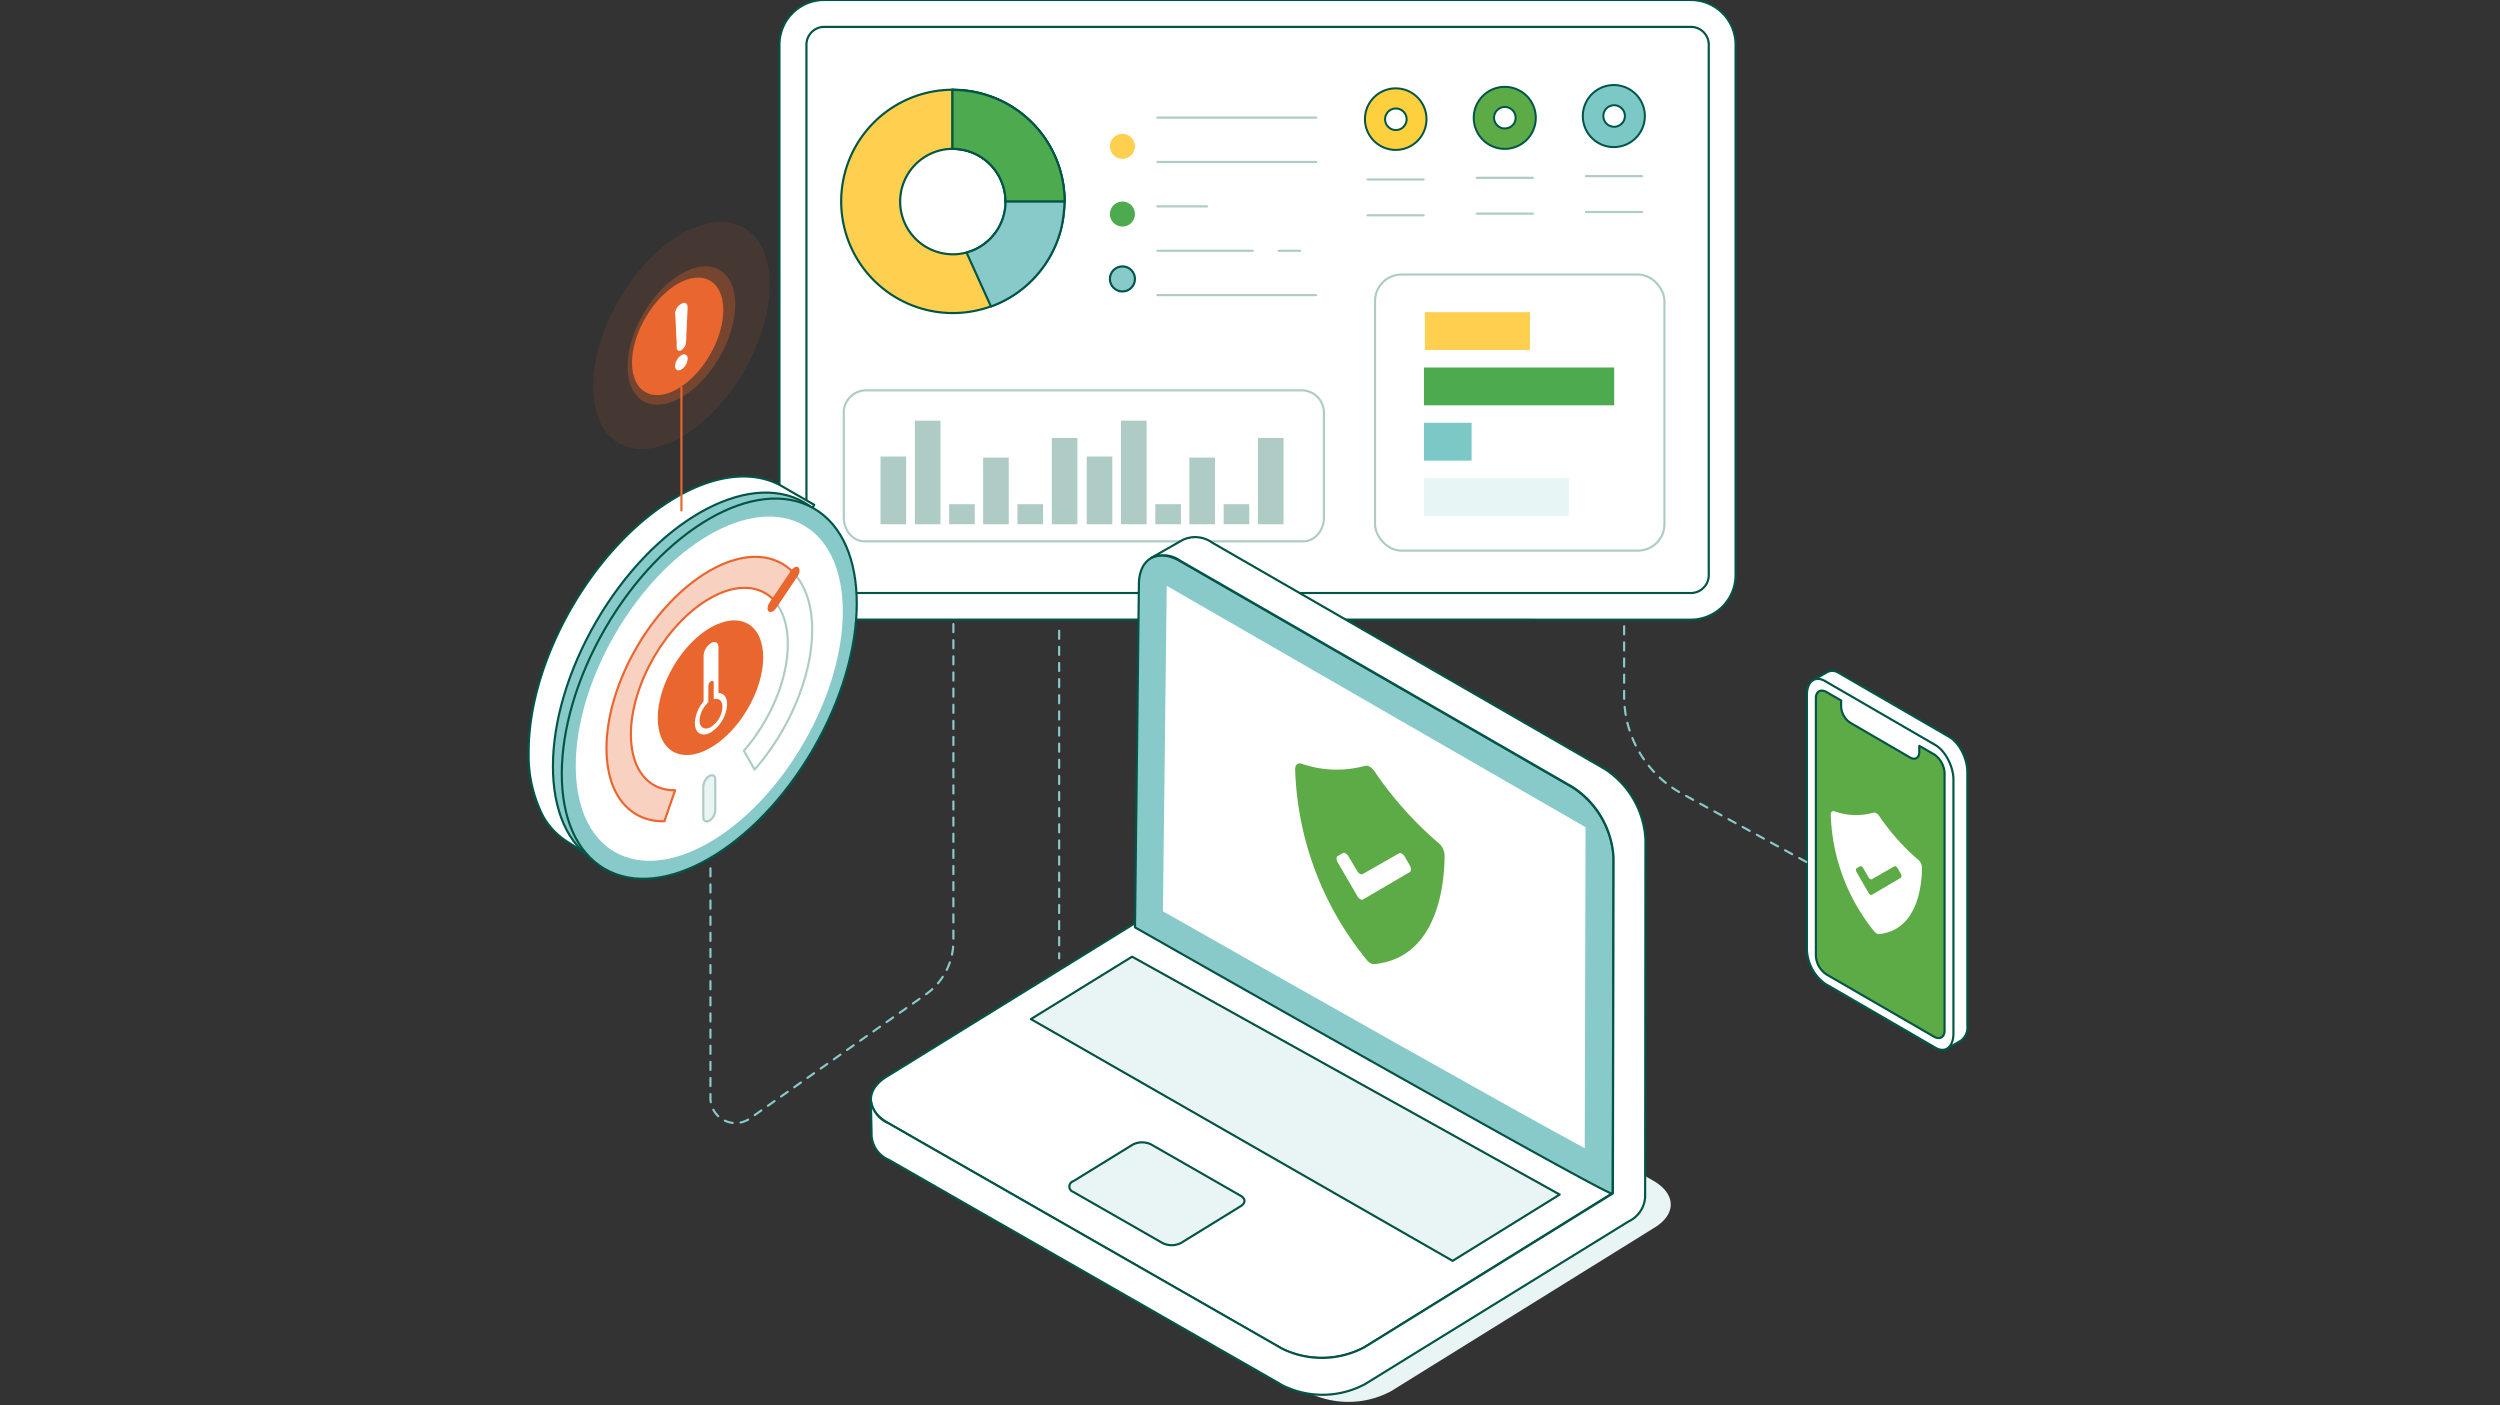 <svg xmlns="http://www.w3.org/2000/svg" id="Layer_4" data-name="Layer 4" viewBox="0 0 806 453"><rect x="0" y="0" width="806" height="453" fill="#333333" stroke="none"/><defs><style>.cls-1,.cls-17,.cls-19,.cls-23{fill:#fff;}.cls-1,.cls-10,.cls-12,.cls-13,.cls-14,.cls-6,.cls-7,.cls-9{stroke:#005547;}.cls-1,.cls-10,.cls-12,.cls-13,.cls-14,.cls-15,.cls-17,.cls-18,.cls-19,.cls-20,.cls-21,.cls-24,.cls-25,.cls-26,.cls-27,.cls-30,.cls-6,.cls-8,.cls-9{stroke-linecap:round;stroke-linejoin:round;}.cls-1,.cls-10,.cls-15,.cls-17,.cls-18,.cls-19,.cls-20,.cls-21,.cls-24,.cls-27,.cls-30,.cls-6,.cls-7,.cls-8,.cls-9{stroke-width:0.7px;}.cls-2,.cls-6{fill:#ffd04f;}.cls-3,.cls-7{fill:#4eaa4e;}.cls-14,.cls-4{fill:#7cc8c7;}.cls-5{fill:#e7f5f5;}.cls-10,.cls-15,.cls-30,.cls-8{fill:none;}.cls-27,.cls-8{stroke:#aecbc5;}.cls-18,.cls-25,.cls-26,.cls-9{fill:#88cac9;}.cls-11{fill:#aecbc5;}.cls-12{fill:#fed03d;}.cls-12,.cls-13,.cls-14{stroke-width:0.65px;}.cls-13,.cls-22,.cls-24{fill:#5dab47;}.cls-15,.cls-19{stroke:#88cac9;}.cls-15{stroke-dasharray:2.6;}.cls-16,.cls-20,.cls-21,.cls-27{fill:#e9f5f5;}.cls-17,.cls-20,.cls-24,.cls-25,.cls-26{stroke:#025546;}.cls-18,.cls-21{stroke:#045345;}.cls-25{stroke-width:0.7px;}.cls-26{stroke-width:0.7px;}.cls-28,.cls-32{opacity:0.3;}.cls-29,.cls-31,.cls-32{fill:#e9662e;}.cls-30{stroke:#e9662e;}.cls-31,.cls-32{isolation:isolate;}.cls-31{opacity:0.1;}</style></defs><g id="Overview-Page"><g id="Desktop---MS---Overview_3" data-name="Desktop---MS---Overview 3"><g id="Product-Page---MS-3_a" data-name="Product-Page---MS-3 a"><g id="Group"><path id="Path" class="cls-1" d="M265.3,199.76a14.43,14.43,0,0,1-14-14.78V14.78A14.42,14.42,0,0,1,265.3,0H545.55a14.43,14.43,0,0,1,14,14.78V185a14.42,14.42,0,0,1-14,14.78Z"></path><rect id="Rectangle" class="cls-2" x="459.38" y="100.64" width="33.88" height="12.2"></rect><rect id="Rectangle-2" class="cls-3" x="459.08" y="118.48" width="61.33" height="12.2"></rect><rect id="Rectangle-3" class="cls-4" x="459.08" y="136.31" width="15.36" height="12.2"></rect><rect id="Rectangle-4" class="cls-5" x="459.08" y="154.14" width="46.74" height="12.2"></rect><path id="Shape" class="cls-6" d="M307.21,28.93A36,36,0,1,0,332.7,39.52,36,36,0,0,0,307.21,28.93Zm0,53.05a17,17,0,1,1,17-17h0A17.07,17.07,0,0,1,307.21,82Z"></path><path id="Path-2" class="cls-7" d="M307.21,28.93h-.14V48h.1a17,17,0,0,1,17,17h19.06a36,36,0,0,0-36-36h0Z"></path><circle id="Oval" class="cls-2" cx="361.87" cy="47.18" r="4.04"></circle><circle id="Oval-2" class="cls-3" cx="361.87" cy="69.01" r="4.04"></circle><line id="Path-3" class="cls-8" x1="373.15" y1="37.92" x2="424.35" y2="37.92"></line><line id="Path-4" class="cls-8" x1="373.15" y1="52.22" x2="424.35" y2="52.22"></line><line id="Path-5" class="cls-8" x1="373.15" y1="66.53" x2="389.17" y2="66.53"></line><line id="Path-6" class="cls-8" x1="412.24" y1="80.85" x2="419.17" y2="80.85"></line><line id="Path-7" class="cls-8" x1="373.15" y1="80.85" x2="403.92" y2="80.85"></line><line id="Path-8" class="cls-8" x1="373.15" y1="95.15" x2="424.35" y2="95.15"></line><circle id="Oval-3" class="cls-9" cx="361.87" cy="89.93" r="4.04"></circle><path id="Path-9" class="cls-10" d="M265.3,8.67H545.55a5.8,5.8,0,0,1,5.35,6.18V185a5.8,5.8,0,0,1-5.35,6.18H265.3A5.83,5.83,0,0,1,260,185V14.8A5.81,5.81,0,0,1,265.3,8.67Z"></path><rect id="Rectangle-5" class="cls-11" x="283.88" y="147.18" width="8.25" height="21.84"></rect><rect id="Rectangle-6" class="cls-11" x="294.96" y="135.62" width="8.25" height="33.4"></rect><rect id="Rectangle-7" class="cls-11" x="306.01" y="162.55" width="8.25" height="6.46"></rect><rect id="Rectangle-8" class="cls-11" x="316.97" y="147.51" width="8.25" height="21.51"></rect><rect id="Rectangle-9" class="cls-11" x="328.04" y="162.55" width="8.25" height="6.46"></rect><rect id="Rectangle-10" class="cls-11" x="339.1" y="141.2" width="8.25" height="27.82"></rect><rect id="Rectangle-11" class="cls-11" x="350.36" y="147.18" width="8.25" height="21.84"></rect><rect id="Rectangle-12" class="cls-11" x="361.42" y="135.62" width="8.25" height="33.4"></rect><rect id="Rectangle-13" class="cls-11" x="372.48" y="162.55" width="8.25" height="6.46"></rect><rect id="Rectangle-14" class="cls-11" x="383.45" y="147.51" width="8.25" height="21.51"></rect><rect id="Rectangle-15" class="cls-11" x="394.51" y="162.55" width="8.25" height="6.46"></rect><rect id="Rectangle-16" class="cls-11" x="405.56" y="141.2" width="8.25" height="27.82"></rect><path id="Path-10" class="cls-8" d="M420.17,174.52H278.7c-3.67,0-6.66-3.46-6.66-7.69V133.54a7.23,7.23,0,0,1,6.66-7.68H420.17a7.23,7.23,0,0,1,6.66,7.68v33.29C426.83,171.08,423.87,174.52,420.17,174.52Z"></path><path id="Shape-2" class="cls-12" d="M450,28.49A9.92,9.92,0,1,0,457,31.4,9.92,9.92,0,0,0,450,28.49Zm0,13.43a3.47,3.47,0,1,1,2.46-1A3.45,3.45,0,0,1,450,41.92Z"></path><line id="Path-11" class="cls-8" x1="440.92" y1="57.87" x2="458.98" y2="57.87"></line><line id="Path-12" class="cls-8" x1="440.92" y1="69.41" x2="458.98" y2="69.41"></line><path id="Shape-3" class="cls-13" d="M485.15,28a10,10,0,1,0,7.05,2.92A10,10,0,0,0,485.15,28Zm0,13.43a3.47,3.47,0,1,1,3.48-3.45,3.43,3.43,0,0,1-1,2.44A3.48,3.48,0,0,1,485.15,41.39Z"></path><line id="Path-13" class="cls-8" x1="476.12" y1="57.33" x2="494.2" y2="57.33"></line><line id="Path-14" class="cls-8" x1="476.12" y1="68.87" x2="494.2" y2="68.87"></line><path id="Shape-4" class="cls-14" d="M520.37,27.42a10,10,0,1,0,7,2.93A10,10,0,0,0,520.37,27.42Zm0,13.45a3.47,3.47,0,1,1,2.46-1,3.48,3.48,0,0,1-2.46,1Z"></path><line id="Path-15" class="cls-8" x1="511.32" y1="56.79" x2="529.39" y2="56.79"></line><line id="Path-16" class="cls-8" x1="511.32" y1="68.35" x2="529.39" y2="68.35"></line><rect id="Rectangle-17" class="cls-8" x="443.31" y="88.51" width="93.31" height="89.01" rx="8.53"></rect><g id="Path-17"><path class="cls-7" d="M307.21,28.93h-.14V48h.1a17,17,0,0,1,17,17h19.06a36,36,0,0,0-36-36h0Z"></path><path class="cls-9" d="M324.19,65a17,17,0,0,1-12.58,16.42l7.89,17.4a36.11,36.11,0,0,0,22.67-25.31,49.64,49.64,0,0,0,1-7.4V65h-19Z"></path></g></g><path id="Path-18" class="cls-15" d="M307.37,201.2V303.45a21,21,0,0,1-8.91,17.16l-56.71,40a8.07,8.07,0,0,1-12.7-6.59V278.41"></path><g id="Group-2"><path id="Path-19" class="cls-16" d="M448.42,448.55a29.21,29.21,0,0,1-26.43.5L294.92,376.26c-7.35-4.23-7.43-10.94,0-15.27l84.92-52.46a29.47,29.47,0,0,1,26.45-.47L533.1,380.71c7.35,4.25,7.44,10.91,0,15.27Z"></path><g id="Path-20"><path class="cls-17" d="M439.83,434.37a29.21,29.21,0,0,1-26.43.5L286.33,362.08c-7.35-4.24-7.44-10.95,0-15.27l84.92-52.47a29.33,29.33,0,0,1,26.43-.46l126.81,72.64c7.35,4.25,7.44,10.9,0,15.27Z"></path><path class="cls-18" d="M507,253.87a29,29,0,0,1,13.22,22.8l-.3,108.2c0,1.74-154-85.89-154-85.89l1.26-110.47c0-8.49,6-11.78,13.31-7.59Z"></path><path class="cls-19" d="M376.08,188.42l-.27-.15L374.58,294c46.6,26.5,110.57,62.63,136.69,76.79l.26-104.3Z"></path><path class="cls-17" d="M530.49,270.7a28.9,28.9,0,0,0-13.17-22.81L390.8,174.94a9.38,9.38,0,0,0-9.43-.9l-10.3,5.86a9.35,9.35,0,0,1,9.43.88L507,253.73a29,29,0,0,1,13.22,22.82L520,384.75l-80.12,49.62a29.21,29.21,0,0,1-26.43.5L286.33,362.08a9.28,9.28,0,0,1-5.57-7.52l.26,11.92a9.22,9.22,0,0,0,5.57,7.47l127.12,72.8a29,29,0,0,0,26.38-.51L525,393.82a9.34,9.34,0,0,0,5.39-7.8Z"></path><path class="cls-20" d="M380.76,400.73a6.59,6.59,0,0,1-6,0l-28.72-16.45a1.81,1.81,0,0,1,0-3.46L365.23,369a6.63,6.63,0,0,1,5.95,0l28.73,16.47c1.74.93,1.74,2.46,0,3.46Z"></path><polygon class="cls-21" points="332.36 328.56 364.99 308.43 502.84 385.13 468.32 406.5 332.36 328.56"></polygon></g><g id="Path-21"><path class="cls-22" d="M463.73,271.74a5.51,5.51,0,0,1,2,3.93c0,8-1.59,33.07-22.65,35.16a2.19,2.19,0,0,1-1.27-.34,3.79,3.79,0,0,1-1.26-1.13,101.85,101.85,0,0,1-23-61.44c.09-1.42.8-2,2-1.73a34.48,34.48,0,0,0,20.55.71,2,2,0,0,1,1.53.31,4.89,4.89,0,0,1,1.51,1.46A116.5,116.5,0,0,0,463.73,271.74Z"></path><path class="cls-23" d="M454.56,281.09c.47-.29.47-1.14,0-2l-1.73-3a2.47,2.47,0,0,0-.87-.89.92.92,0,0,0-.88-.1l-11.77,6.71a.93.93,0,0,1-.87-.09,2.88,2.88,0,0,1-.87-.9L434.7,276a2.67,2.67,0,0,0-.89-.88A.88.88,0,0,0,433,275l-1.74,1c-.46.29-.46,1.14,0,2l6.4,11a2.53,2.53,0,0,0,.88.9,1,1,0,0,0,.85.11l15.22-8.91"></path></g></g><g id="Group-3"><g id="Path-22"><path class="cls-17" d="M628.39,237.56,592.91,217a3.7,3.7,0,0,0-3.88-.28l-4.5,2.62a5.17,5.17,0,0,0-2,4.73V305.9a14.16,14.16,0,0,0,5.87,11.28l35.46,20.55a3.9,3.9,0,0,0,3.71.38h.1l4.6-2.65a5.29,5.29,0,0,0,2-4.75v-81.8C634.28,244.49,631.65,239.43,628.39,237.56Z"></path><path class="cls-17" d="M623.9,337.73l-35.48-20.57a14.2,14.2,0,0,1-5.87-11.3v-81.8c0-4.35,2.63-6.36,5.87-4.47l35.48,20.57c3.26,1.87,5.89,6.93,5.89,11.28v81.82C629.73,337.61,627.14,339.69,623.9,337.73Z"></path><path class="cls-24" d="M623.45,243.16l-4.68-2.69v2c0,1.9-1.35,2.68-3,1.73l-19.19-11.16a6.63,6.63,0,0,1-3-5.2v-2l-4.67-2.7c-1.93-1.11-3.47-.23-3.47,2v83a7.69,7.69,0,0,0,3.47,6.05l34.55,20c1.93,1.13,3.47.23,3.47-2v-83a7.83,7.83,0,0,0-3.47-6.06Z"></path></g><g id="Path-23"><path class="cls-23" d="M618.43,277.18a3.48,3.48,0,0,1,1.21,2.42c0,4.91-1,20.26-13.87,21.55a1.27,1.27,0,0,1-.76-.21,2.46,2.46,0,0,1-.78-.69,62.86,62.86,0,0,1-14-37.67c0-.88.49-1.24,1.2-1A20.79,20.79,0,0,0,604,262a1.21,1.21,0,0,1,.94.19,3,3,0,0,1,.92.9A71.24,71.24,0,0,0,618.43,277.18Z"></path><path class="cls-22" d="M612.83,282.91c.29-.17.29-.69,0-1.21l-1.06-1.82a1.61,1.61,0,0,0-.52-.55.5.5,0,0,0-.55,0l-7.18,4.1a.53.53,0,0,1-.57,0,1.71,1.71,0,0,1-.52-.55l-1.73-3a1.53,1.53,0,0,0-.52-.55.56.56,0,0,0-.56,0l-1.06.6c-.27.19-.27.71,0,1.23l3.89,6.75a1.64,1.64,0,0,0,.53.55.56.56,0,0,0,.56,0l9.27-5.46"></path></g></g><line id="Path-24" class="cls-15" x1="341.47" y1="203.35" x2="341.47" y2="308.98"></line><path id="Path-25" class="cls-15" d="M523.62,201.91v22.53a35.91,35.91,0,0,0,18.62,31.42L582.55,278"></path><g id="Group-4"><path id="Path-26" class="cls-17" d="M182.93,271.39A23,23,0,0,1,175,263a43.33,43.33,0,0,1-4.56-20.68c0-30.2,21.4-67,47.82-82.18,13.48-7.75,25.68-8.37,34.38-3.07l9.86,5.69L193.85,278.29Z"></path><ellipse id="Oval-4" class="cls-25" cx="225.7" cy="219.85" rx="66.88" ry="38.71" transform="translate(-77.8 304.47) rotate(-59.83)"></ellipse></g><g id="Group-5"><ellipse id="Oval-5" class="cls-26" cx="228.67" cy="222.03" rx="67.18" ry="38.77" transform="translate(-78.13 308.41) rotate(-59.88)"></ellipse><ellipse id="Oval-6" class="cls-23" cx="228.67" cy="222.03" rx="60.82" ry="35.1" transform="translate(-78.13 308.41) rotate(-59.88)"></ellipse><path id="Path-27" class="cls-27" d="M228.68,264.6a4.3,4.3,0,0,0,1.93-3.35V251.3c0-1.23-.87-1.73-1.93-1.11a4.3,4.3,0,0,0-1.94,3.35v9.89C226.74,264.72,227.64,265.17,228.68,264.6Z"></path><g id="Path-28" class="cls-28"><path class="cls-29" d="M228.68,193.09c8.27-4.79,15.6-4.46,20.24,0l6.16-9.08c-6.07-5.67-15.6-6.07-26.42.17-18.31,10.59-33.15,36.22-33.15,57.19,0,15.06,7.61,23.73,18.67,23.52l3.46-10c-8.46.16-14.26-6.44-14.26-18C203.38,220.78,214.68,201.18,228.68,193.09Z"></path></g><path id="Path-29" class="cls-30" d="M256.17,185c-6-6.7-16.05-7.55-27.49-.93-18.32,10.59-33.15,36.22-33.15,57.19,0,15.06,7.61,23.73,18.66,23.52l3.47-10c-8.46.15-14.26-6.45-14.26-18,0-16.1,11.33-35.7,25.33-43.79,8.67-5.05,16.45-4.4,21,.71"></path><path id="Path-30" class="cls-8" d="M249.69,193.8c2.74,3.08,4.31,7.76,4.31,13.86,0,11.51-5.79,24.79-14.17,34.39l3.46,6.08c11-12.56,18.56-29.93,18.56-45,0-7.91-2.08-14-5.65-18"></path><path id="Path-31" class="cls-29" d="M247.82,197.12c.57.52,1.73,0,2.37-1l6.93-10.31c.73-1.07.87-2.37.3-2.89s-1.65,0-2.38,1l-6.93,10.31C247.38,195.3,247.24,196.6,247.82,197.12Z"></path><ellipse id="Oval-7" class="cls-29" cx="229.11" cy="221.71" rx="23.87" ry="13.8" transform="matrix(0.51, -0.86, 0.86, 0.51, -78.46, 305.68)"></ellipse><g id="Path-32"><path class="cls-23" d="M231.63,223.4V208.68c0-1.5-1.08-2.13-2.39-1.36a5.2,5.2,0,0,0-2.4,4.12v14.71a11.47,11.47,0,0,0-2.82,6.94c0,3.34,2.34,4.66,5.2,3a11.49,11.49,0,0,0,5.2-9C234.45,224.79,233.29,223.43,231.63,223.4Z"></path><path class="cls-29" d="M229.24,234.37c-2.05,1.18-3.7.22-3.7-2.13a8.11,8.11,0,0,1,2-4.92l.83-1v-5.2a1.85,1.85,0,0,1,.87-1.49.53.53,0,0,1,.86.5v5.2h.82c1.23,0,2,1,2,2.61a8.16,8.16,0,0,1-3.69,6.4Z"></path></g></g><g id="Group-6"><line id="Path-33" class="cls-30" x1="219.69" y1="124.92" x2="219.69" y2="164.54"></line><ellipse id="Oval-8" class="cls-31" cx="219.69" cy="108.17" rx="40.14" ry="23.19" transform="translate(15.62 243.52) rotate(-59.77)"></ellipse><ellipse id="Oval-9" class="cls-32" cx="219.69" cy="108.17" rx="24.45" ry="14.14" transform="translate(15.62 243.52) rotate(-59.77)"></ellipse><ellipse id="Oval-10" class="cls-29" cx="219.68" cy="107.93" rx="20.88" ry="12.06" transform="matrix(0.5, -0.86, 0.86, 0.5, 15.82, 243.4)"></ellipse><path id="Shape-5" class="cls-23" d="M217.76,100.4a3.89,3.89,0,0,1,2.69-2.79c.83,0,1.32.62,1.23,1.73l-.1,2.32c-.14,2.92-.28,5.83-.4,8.67a3.3,3.3,0,0,1-1.55,2.58c-.83.47-1.5,0-1.47-.93v-1.65c-.12-1.73-.19-3.47-.28-5.34,0-1.12-.12-2.29-.19-3.46A3.07,3.07,0,0,1,217.76,100.4Zm1.87,14.12c1.13-.64,2.05-.12,2.08,1.11a4.49,4.49,0,0,1-2,3.47c-1.13.68-2.05.16-2.07-1.11a4.55,4.55,0,0,1,2-3.47Z"></path></g></g></g></g></svg>